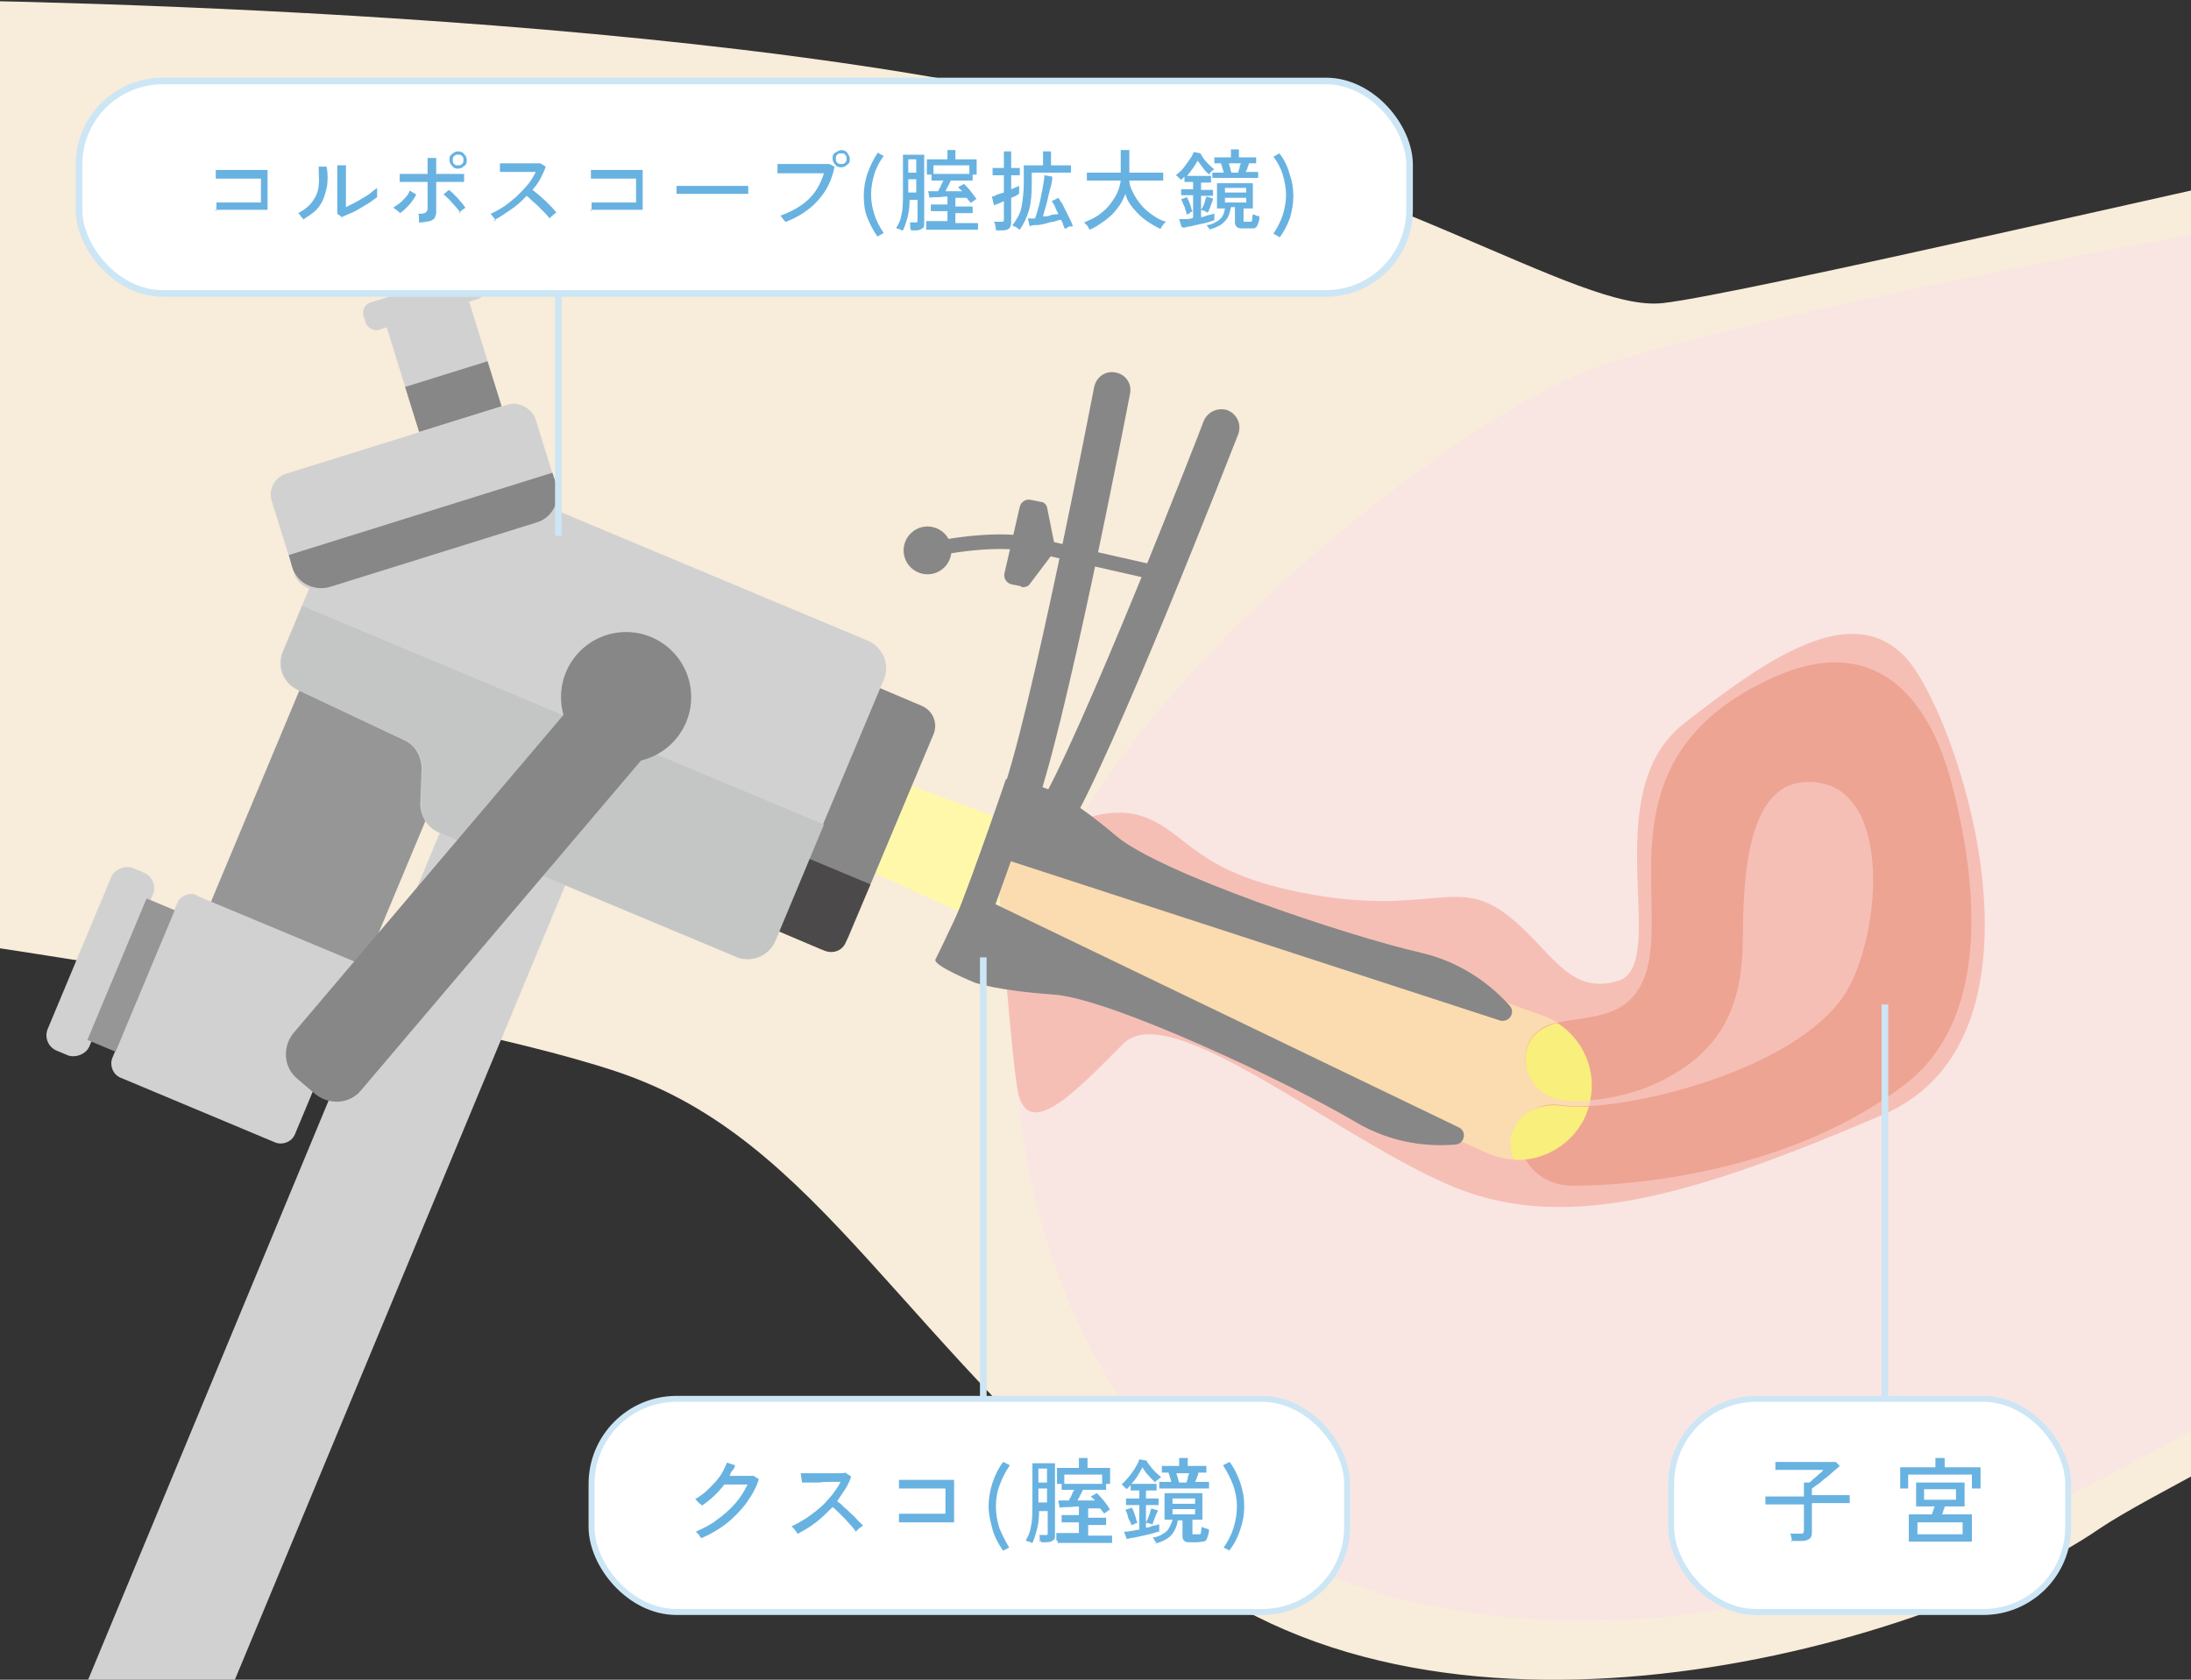 <?xml version="1.0" encoding="UTF-8"?>
<svg id="_レイヤー_2" xmlns="http://www.w3.org/2000/svg" xmlns:xlink="http://www.w3.org/1999/xlink" version="1.1" viewBox="0 0 330 253">
  <rect x="0" y="0" width="330" height="253" fill="#333333" stroke="none"/>
  <!-- Generator: Adobe Illustrator 29.6.1, SVG Export Plug-In . SVG Version: 2.1.1 Build 9)  -->
  <defs>
    <style>
      .st0 {
        fill: #f9e6e3;
      }

      .st1, .st2, .st3 {
        fill: none;
      }

      .st4 {
        opacity: .5;
      }

      .st4, .st5 {
        fill: #fff8ab;
      }

      .st4, .st6 {
        isolation: isolate;
      }

      .st7 {
        fill: #d1d1d2;
      }

      .st8 {
        fill: #f8ecda;
        stroke: #f8ecda;
        stroke-width: 1.1px;
      }

      .st8, .st9, .st2, .st3, .st10 {
        stroke-miterlimit: 10;
      }

      .st9, .st3, .st10 {
        stroke: #cde6f5;
      }

      .st9, .st10 {
        fill: #fff;
      }

      .st11 {
        fill: #4b4949;
      }

      .st12 {
        fill: #f6bfb6;
      }

      .st13 {
        fill: #eea493;
      }

      .st14 {
        fill: #c4c5c5;
      }

      .st2 {
        stroke: #878787;
        stroke-width: 2.2px;
      }

      .st15 {
        fill: #878787;
      }

      .st16 {
        fill: #f9ef7c;
      }

      .st17 {
        fill: #68b2e1;
      }

      .st10 {
        stroke-width: .9px;
      }

      .st18 {
        fill: #969697;
      }

      .st19 {
        clip-path: url(#clippath);
      }
    </style>
    <clipPath id="clippath">
      <rect class="st1" y="0" width="330" height="253"/>
    </clipPath>
  </defs>
  <g id="_デザイン">
    <g>
      <g class="st19">
        <g>
          <path class="st8" d="M250.5,46.2c-13.3,1.5-41.8-20.1-97.2-31.6C84.7.4-23.1.4-23.1.4v138.5s85.1,11.6,116.2,22,42.5,40.9,83.9,74.1,114,11.9,138.9-5.2c7.2-4.9,30.7-16.2,35.4-20.4V24.6c-12.7,2.5-89,20.3-100.8,21.6h0Z"/>
          <path class="st0" d="M238.2,56.2c-20.6,8.5-70.5,46.9-82.7,82-8.2,23.7,1.4,91.2,58.2,103.3,56.9,12.1,107.5-21,135.9-37.3.6-.3,1.1-.7,1.7-1V31.9c-19.4,2.5-95.9,17.2-113.1,24.3h0Z"/>
          <path class="st12" d="M157.9,126s7.8-5.5,14.6-2.9c6.7,2.6,7.6,8.5,24.9,11.6,17.3,3.1,21.8-2.4,28.9,2.6s9.6,12.9,17.5,10.4c7.8-2.6-3.6-28.2,9.8-38.7,13.5-10.6,25.3-18.2,33.2-10.2s24.4,57.3-3.2,69.1-47.3,18-64.6,10.9-42.7-28.7-49.8-21.6c-7.1,7.1-14.7,15.3-16,6.6s-3.1-35.1-3.1-35.1l7.8-2.6h0Z"/>
          <polygon class="st5" points="127 114.6 121.8 127 146.6 138.3 152.1 123.8 127 114.6"/>
          <path class="st4" d="M232.4,153l-80.3-29.2-5.5,14.5,77.2,35.3c5.8,2.7,12.6,0,15.1-5.8h0c2.5-5.9-.5-12.6-6.4-14.8h-.1Z"/>
          <g>
            <polygon class="st7" points="19.7 290.7 .9 282.8 67.5 122.4 86.4 130.3 19.7 290.7"/>
            <rect class="st18" x="30.6" y="110.7" width="40.1" height="25.1" transform="translate(-82.6 122.4) rotate(-67.3)"/>
            <path class="st15" d="M130.3,102.7l8.5,3.6c1.7.7,2.5,2.6,1.8,4.3l-12.8,30.5c-.7,1.7-2.6,2.5-4.3,1.8l-8.5-3.6,15.3-36.6h0Z"/>
            <path class="st11" d="M119.6,128.3l-4.6,11,9.2,3.9c1.3.5,2.7,0,3.2-1.3l3.7-8.7-11.5-4.8h0Z"/>
            <path class="st7" d="M110.8,144.1l-44.7-18.7c-1.7-.7-2.8-2.5-2.8-4.3l.2-5.3c0-1.8-.9-3.5-2.6-4.3l-16.1-7.6c-2.2-1-3.2-3.6-2.2-5.8l12-28.6c1-2.3,3.6-3.4,5.9-2.4l70.2,29.4c2.3,1,3.4,3.6,2.4,5.9l-16.5,39.3c-1,2.3-3.6,3.4-5.9,2.4h0Z"/>
            <path class="st14" d="M45.5,91.3l-2.8,6.8c-.9,2.2,0,4.8,2.2,5.8l16.1,7.6c1.6.8,2.7,2.4,2.6,4.3l-.2,5.3c0,1.9,1,3.6,2.8,4.3l44.7,18.7c2.3,1,4.9-.1,5.9-2.4l7.3-17.5-78.5-32.9h0Z"/>
            <path class="st7" d="M29.6,134.9l25.4,10.6-10.6,25.4c-.5,1.1-1.8,1.6-2.9,1.2l-23.4-9.8c-1.1-.5-1.6-1.8-1.2-2.9l9.8-23.4c.5-1.1,1.8-1.6,2.9-1.2h0Z"/>
            <rect class="st7" x=".2" y="141.4" width="29.8" height="6.8" rx="2.5" ry="2.5" transform="translate(-124.3 102.9) rotate(-67.3)"/>
            <rect class="st18" x="8.2" y="144.6" width="23.1" height="4.6" transform="translate(-123.4 108.4) rotate(-67.3)"/>
            <g>
              <rect class="st7" x="60.4" y="46.7" width="13" height="16.8" transform="translate(-13.4 22.4) rotate(-17.3)"/>
              <rect class="st7" x="41.7" y="65.7" width="41.6" height="18.2" rx="3.3" ry="3.3" transform="translate(-19.4 22) rotate(-17.3)"/>
              <path class="st15" d="M43.5,83.6l.5,1.8c.7,2.4,3.3,3.7,5.7,3l31.1-9.7c2.4-.7,3.7-3.3,3-5.7l-.6-1.8s-39.7,12.4-39.7,12.4Z"/>
              <rect class="st15" x="61.8" y="56.2" width="13" height="7.1" transform="translate(-14.7 23) rotate(-17.3)"/>
              <rect class="st7" x="54.5" y="43.2" width="18.8" height="4.3" rx="1.6" ry="1.6" transform="translate(-10.6 21) rotate(-17.3)"/>
            </g>
            <circle class="st15" cx="94.3" cy="105" r="9.8"/>
            <path class="st15" d="M90.8,100.6l10.2,8.7-46.6,54.9c-1.7,2.1-4.8,2.3-6.9.6l-2.7-2.3c-2.1-1.7-2.3-4.8-.6-6.9l46.6-54.9h0Z"/>
          </g>
          <g>
            <path class="st15" d="M147.9,128.3l78,25.4c1.4.4,2.4-1.2,1.5-2.2-2.5-2.8-6.9-6.5-13.4-8-11.3-2.6-39.3-12-45.9-17.6s-9.9-6.9-9.9-6.9c0,0-6.4-2.5-6.7-1.5-.2,1-3.6,10.9-3.6,10.9h0Z"/>
            <path class="st15" d="M145.8,134.2l73.9,35.6c1.3.6.9,2.5-.5,2.6-3.7.3-9.4,0-15.2-3.5-10-5.9-36.7-18.5-45.3-19.1s-11.9-1.8-11.9-1.8c0,0-6.4-2.6-5.9-3.5s4.9-10.3,4.9-10.3h0Z"/>
            <path class="st15" d="M152.5,124c-.1,0-.3,0-.4,0-1.4-.6-2.1-2.2-1.5-3.6,4.3-10.7,14.1-61.6,14.2-62.1.3-1.5,1.7-2.5,3.2-2.2,1.6.3,2.5,1.7,2.2,3.2-.4,2.1-10,51.9-14.5,63.1-.5,1.3-1.9,2-3.2,1.7h0Z"/>
            <path class="st15" d="M157.5,125.9c-.1,0-.3,0-.4-.2-1.3-.8-1.7-2.5-.9-3.8,6.2-9.8,25-58.1,25.1-58.5.6-1.4,2.2-2.1,3.6-1.6,1.5.6,2.1,2.2,1.6,3.6-.8,2-19.2,49.3-25.6,59.5-.7,1.2-2.2,1.6-3.4,1.1h0Z"/>
            <path class="st15" d="M151.5,117.4s-6.9,20.2-8.6,23.1,4.2,3.6,4.2,3.6l8-22.3-1.6-2.9-1.9-1.5h0Z"/>
          </g>
          <g>
            <path class="st15" d="M153.8,88.3l-1.5-.3c-.7-.2-1.2-.9-1-1.7l2.3-10c.2-.7.9-1.2,1.7-1l1.5.3c.4,0,.8.4.9.8l1.1,5.5c.3.6.1,1.2-.4,1.7l-3.4,4.5c-.3.3-.8.4-1.2.3h0Z"/>
            <circle class="st15" cx="139.7" cy="82.9" r="3.6"/>
            <path class="st2" d="M139.7,82.9s9.6-2.3,16.1-.8c6.4,1.5,18.8,4.3,18.8,4.3"/>
          </g>
          <path class="st13" d="M233.3,154.4c5.2-1.9,14.1.5,15.3-11.4,1.2-11.6-5.1-30.5,18.8-41.1,14.7-6.5,23,2.7,26.5,15.9,2.6,9.8,7.7,34.1-6.8,45.4-17.1,13.2-40.6,15.4-50.2,15.4s-11.3-13.6-1.4-12.1c7.2,1.1,32.8-4.2,41.7-15.8,6.1-7.9,8.7-33.6-5.3-32.9-9.1.4-9.3,15.6-9.4,23.4,0,11-3.6,17.9-14,22.4-4.6,1.9-12.3,3.2-15.6,1.2-4.2-2.5-4.3-8.7.4-10.4h0Z"/>
          <path class="st16" d="M238.9,167.8h0c.2-.4.3-.8.4-1.1-1.5,0-2.8,0-3.7-.1-6.3-1-9.5,4.2-7.5,8.1,4.5.2,8.9-2.4,10.8-6.8h0Z"/>
          <path class="st16" d="M232.9,164.9c1.5.9,3.9,1.1,6.6.9,1-4.5-1-9.2-4.9-11.7-.4.1-.9.2-1.3.4-4.7,1.7-4.6,7.9-.4,10.4h0Z"/>
        </g>
      </g>
      <rect class="st9" x="11.9" y="12.2" width="200.4" height="32" rx="12.6" ry="12.6"/>
      <line class="st3" x1="84.1" y1="80.7" x2="84.1" y2="44.2"/>
      <line class="st3" x1="148.1" y1="212.7" x2="148.1" y2="144.2"/>
      <line class="st3" x1="283.9" y1="212" x2="283.9" y2="151.3"/>
      <rect class="st10" x="89.1" y="210.7" width="113.8" height="32.1" rx="12.8" ry="12.8"/>
      <g class="st6">
        <g class="st6">
          <path class="st17" d="M105.6,231.8c0-.1,0-.2-.2-.4,0-.1-.2-.3-.3-.4s-.2-.2-.3-.3c1.1-.5,2.2-1,3.2-1.8,1-.7,1.9-1.5,2.7-2.4s1.4-1.9,1.9-2.9h-3.5c-1,1.3-2.1,2.3-3.4,3.2,0,0,0-.2-.3-.3,0-.1-.3-.2-.4-.4,0-.1-.2-.2-.3-.3.7-.4,1.4-.9,2-1.5s1.2-1.2,1.7-1.9.8-1.4,1.1-2.1l1.2.4c0,.3-.2.6-.4.8s-.3.5-.4.8h3.6l.8.5c-.4,1.3-1.1,2.5-1.9,3.6s-1.9,2.2-3,3.1c-1.2.9-2.4,1.6-3.8,2.2h0Z"/>
          <path class="st17" d="M120.1,231c0-.1-.2-.3-.4-.6-.2-.2-.3-.4-.5-.5.7-.3,1.4-.7,2.2-1.2.7-.5,1.4-1,2.1-1.6s1.2-1.2,1.8-1.9c.5-.7,1-1.3,1.3-2h-1.5c-.5,0-1.1,0-1.7.1h-2.6l-.2-1.4h5.7c.5,0,.8,0,1-.1l.9.6c-.2.6-.5,1.3-.9,1.9-.4.6-.8,1.2-1.2,1.8.3.3.7.5,1,.9.4.3.7.6,1.1,1,.4.3.7.7,1,1l.8.8c-.2.1-.3.2-.6.4l-.5.5c-.2-.3-.4-.6-.7-.9-.3-.3-.6-.7-.9-1l-1-1c-.3-.3-.6-.6-.9-.8-.8.8-1.6,1.6-2.5,2.3s-1.8,1.2-2.7,1.7h0Z"/>
          <path class="st17" d="M135.4,229.4v-1.4h7v-3.8h-7v-1.3h8.3v6.4h-8.5.2Z"/>
          <path class="st17" d="M151.1,233.6c-.7-1-1.3-2.1-1.6-3.2s-.6-2.3-.6-3.5.2-2.4.6-3.6c.4-1.2.9-2.2,1.6-3.1l1,.5c-.6.9-1.1,1.8-1.5,2.9-.4,1-.6,2.1-.6,3.3s.2,2.2.5,3.2c.4,1,.9,2,1.5,3l-1,.5h.1Z"/>
          <path class="st17" d="M169.7,231.8l-.4-1.1c.3,0,.6,0,1-.1.4,0,.8-.2,1.3-.2v-3.7h-2v-1h2v-1.2h-1.3v-.8l-.3.3-.3.3-.2-.2c-.1,0-.2-.2-.3-.3s-.2-.2-.3-.2c.3-.2.5-.5.8-.8s.6-.7.8-1c.3-.4.5-.7.7-1.1.2-.3.3-.6.4-.9l1.1.2c.1.3.3.5.6.9s.5.6.8.9.6.5.8.7c0,0-.2.1-.3.2s-.2.2-.4.3c-.1.1-.2.2-.2.3l-.7-.7c-.2-.3-.5-.5-.7-.8s-.4-.5-.5-.8c-.2.3-.4.7-.7,1.2s-.6.9-1,1.3h3.8v1h-1.6v1.2h1.9v1h-1.9v3.4c.4,0,.8-.2,1.1-.3.4,0,.7-.2.9-.2v1.1c-.3,0-.7.2-1.1.3-.4.1-.9.2-1.3.3-.5.1-.9.2-1.4.3-.4,0-.8.2-1.2.2h0ZM170.4,229.8c0-.2-.1-.5-.3-.8s-.2-.6-.3-.9c-.1-.3-.2-.5-.3-.7l1-.3c.1.2.2.4.3.7s.2.6.3.9c0,.3.2.5.2.7-.1,0-.3,0-.5.2-.2,0-.4.1-.5.2h.1ZM173.6,229.6s-.1,0-.3-.1c-.1,0-.2,0-.4-.1h-.3c0-.2.2-.4.3-.7s.2-.5.3-.8c0-.3.2-.5.2-.7l1,.3c0,.2-.2.4-.3.7s-.2.5-.3.8-.2.5-.3.7h.1ZM174.2,232.5c0-.1-.2-.3-.3-.5s-.2-.3-.3-.4c.7-.1,1.2-.3,1.6-.6.4-.2.7-.5.9-.9.2-.3.4-.8.5-1.2h-1.2v-4h5.7v4h-1.5v2.2h1.1c.1,0,.2-.2.2-.3,0-.2,0-.4.1-.8.1,0,.3.1.5.2.2,0,.4.1.6.2,0,.6-.2,1-.3,1.3s-.3.5-.6.5-.5.1-.9.1h-.9c-.5,0-.8,0-1-.2-.2-.1-.3-.4-.3-.7v-2.4h-.7c-.1.7-.3,1.2-.6,1.7s-.6.8-1.1,1.1-1.1.6-1.9.7h.4ZM174.6,224.2v-1h1.8c0-.2-.1-.4-.2-.7,0-.3-.2-.5-.2-.7h-1v-1h2.6v-1.2h1.3v1.2h2.8v1h-1.2c0,.2-.1.4-.2.7s-.2.5-.3.7h2.1v1h-7.5ZM176.6,226.5h3.4v-.8h-3.4v.8ZM176.6,228.1h3.4v-.8h-3.4v.8ZM177.6,223.3h1.1c0-.2.2-.4.2-.7s.2-.5.2-.7h-1.9c0,.2.1.4.2.7s.1.5.2.7Z"/>
          <path class="st17" d="M185.3,233.6l-1-.5c.7-1,1.2-2,1.5-3s.5-2.1.5-3.2-.2-2.2-.6-3.3c-.4-1-.9-2-1.5-2.9l1-.5c.7.9,1.2,2,1.6,3.1.4,1.2.6,2.3.6,3.6s-.2,2.3-.6,3.5-.9,2.2-1.7,3.2h.2Z"/>
        </g>
      </g>
      <rect class="st10" x="251.7" y="210.7" width="59.8" height="32.1" rx="12.8" ry="12.8"/>
      <g class="st6">
        <g class="st6">
          <path class="st17" d="M269.9,232.3c0-.2,0-.4-.1-.7,0-.3-.1-.5-.2-.6h1.6c.2,0,.3,0,.4-.1,0,0,.1-.2.1-.4v-3.9h-5.8v-1.2h5.8v-2.1h.8c.2-.1.4-.3.7-.6.3-.2.6-.5.8-.7.3-.2.5-.4.6-.6h-7.2v-1.2h9.1l.6.6c-.2.2-.4.4-.7.6-.3.3-.6.5-.9.8s-.7.5-1,.8-.6.5-.9.7-.5.4-.7.5v1h5.7v1.2h-5.7v4.4c0,.5-.1.8-.4,1s-.6.3-1.2.3h-1.6l.2.2Z"/>
          <path class="st17" d="M286.2,224.2v-3.2h5.3v-1.4h1.4v1.4h5.4v3.2h-1.3v-2.1h-9.6v2.1h-1.3.1ZM287.5,232.2v-4.1h3.5c0-.2.1-.4.2-.6,0-.2.1-.4.2-.6h-2.8v-3.6h7.3v3.6h-3c0,.2-.1.4-.2.6,0,.2-.1.4-.2.6h4.5v4.1h-9.5ZM288.8,231.1h6.8v-1.8h-6.8v1.8ZM289.8,225.9h4.8v-1.6h-4.8v1.6Z"/>
        </g>
      </g>
      <g>
        <path class="st17" d="M32.6,31.8v-1.3h6.7v-3.6h-6.8v-1.3h7.8v6h-7.9l.2.2Z"/>
        <path class="st17" d="M45.7,33.1s0-.2-.2-.3c0,0-.2-.2-.3-.4s-.2-.2-.3-.3c1-.5,1.7-1.1,2.2-1.8.5-.7.8-1.4.9-2.3s0-1.8,0-2.9h1.2c.2,1.1.2,2.3,0,3.2s-.5,1.9-1,2.6c-.5.8-1.3,1.4-2.3,2l-.2.2ZM51.5,32.7l-.7-.5v-7.3h1.3v6.3l1.2-.6c.4-.2.9-.5,1.4-.8s.9-.5,1.2-.8.7-.5.9-.7v1.4c-.3.2-.7.5-1.1.8-.5.3-1,.6-1.5.9s-1,.6-1.6.8c-.5.2-.9.4-1.3.6h.2Z"/>
        <path class="st17" d="M60.2,32.1s0-.2-.3-.3c0-.1-.2-.2-.4-.3,0-.1-.2-.2-.3-.2.3-.2.7-.5,1-.7s.6-.6.9-.9.5-.6.6-1l1,.6c-.2.4-.4.7-.7,1.1s-.6.7-.9,1c-.3.3-.7.6-1,.8h.1ZM63.1,33.5v-.4c0-.2,0-.3,0-.5s0-.3-.2-.4c.6,0,1,0,1.2-.2.2-.1.3-.3.3-.6v-4h-4.2v-1.2h4.2v-2.4h1.3v2.4h4.2v1.2h-4.2v4.3c0,.4,0,.7-.2,1,0,.3-.4.4-.7.6-.3,0-.8.2-1.5.2h-.1ZM69.3,32c-.2-.3-.4-.6-.7-.9-.3-.3-.6-.7-.9-1s-.6-.6-.9-.8l.8-.7c.3.2.6.5.9.8s.6.6.9,1c.3.3.5.6.7.9,0,0-.2.1-.3.2,0,0-.3.2-.4.3,0,.1-.2.2-.3.3h.2ZM69,25.4c-.4,0-.7-.1-.9-.4-.3-.3-.4-.6-.4-.9s0-.7.4-.9c.3-.3.6-.4.9-.4s.7.1.9.4c.3.3.4.6.4.9s0,.7-.4.9c-.3.3-.6.4-.9.4ZM69,24.9c.2,0,.4,0,.6-.2s.2-.3.2-.6,0-.4-.2-.6-.3-.2-.6-.2-.4,0-.6.2-.2.3-.2.6,0,.4.2.6.3.2.6.2Z"/>
        <path class="st17" d="M74.7,33.2c0,0-.2-.3-.4-.5-.2-.2-.3-.4-.4-.5.7-.3,1.4-.7,2-1.1s1.3-1,1.9-1.5c.6-.6,1.2-1.2,1.7-1.8.5-.6.9-1.3,1.2-1.9h-5.4v-1.3h6.1l.8.5c-.2.6-.5,1.2-.8,1.8-.3.6-.7,1.1-1.2,1.7.3.2.6.5,1,.8.3.3.7.6,1,.9s.6.6.9.9.5.6.7.8c0,0-.3.2-.5.4s-.4.3-.5.5c-.2-.2-.4-.5-.7-.8-.3-.3-.6-.6-.9-.9s-.6-.6-1-.9c-.3-.3-.6-.6-.9-.8-.7.8-1.5,1.5-2.4,2.1s-1.7,1.2-2.6,1.6h.4Z"/>
        <path class="st17" d="M89.1,31.8v-1.3h6.7v-3.6h-6.8v-1.3h7.8v6h-7.9l.2.2Z"/>
        <path class="st17" d="M101.9,29.3v-1.3h10.8v1.2h-10.8Z"/>
        <path class="st17" d="M118.3,33.5s0-.2-.2-.3c0,0-.2-.3-.3-.4,0,0-.2-.3-.3-.3,1.7-.6,3.1-1.4,4.2-2.4s1.9-2.4,2.4-4h-7v-1.4h7.8l.8.4c-.4,2.1-1.3,3.8-2.6,5.2-1.3,1.4-2.9,2.4-4.7,3.1h-.1ZM126.7,25.2c-.4,0-.7-.1-.9-.4-.3-.3-.4-.6-.4-.9s0-.7.4-.9.6-.4.9-.4.7.1.9.4.4.6.4.9,0,.7-.4.9c-.3.3-.6.4-.9.4ZM126.7,24.7c.2,0,.4,0,.6-.2s.2-.3.2-.6,0-.4-.2-.6-.3-.2-.6-.2-.4,0-.6.2-.2.3-.2.6,0,.4.2.6.3.2.6.2Z"/>
        <path class="st17" d="M132.2,35.7c-.7-1-1.2-2-1.6-3s-.5-2.2-.5-3.3.2-2.3.6-3.4.9-2.1,1.5-3l.9.5c-.6.8-1.1,1.7-1.4,2.7s-.5,2-.5,3.1.2,2.1.5,3c.3,1,.8,1.9,1.4,2.8l-.9.5h0Z"/>
        <path class="st17" d="M137.1,34.5v-.5c0-.2,0-.4-.1-.5h1.1c0,0,.1-.2.1-.3v-3.1h-1.2c0,1-.1,1.8-.3,2.6-.2.7-.4,1.4-.7,2-.1,0-.3,0-.5-.2-.2,0-.4,0-.5-.2.4-.6.7-1.3.8-2.1.2-.8.2-1.9.2-3.2v-5.7h3.2v10.3c0,.4,0,.7-.3.8-.2.2-.5.3-1,.3h-.7v-.2ZM136.8,26h1.2v-2h-1.2v2ZM136.8,29h1.2v-2h-1.2v2ZM139.5,34.3v-1h3.2v-1.5h-2.5v-1h2.5v-1.2c-.5,0-1,.1-1.5.1s-.9,0-1.2.1l-.2-1h1.5c.1-.3.3-.5.4-.8.1-.3.3-.6.4-.8h-1.8v-.9h-.7v-2.3h3.1v-1.4h1.2v1.4h3.2v2.3h-.6v.9h-3.3c-.1.2-.2.5-.4.8-.1.3-.3.5-.4.8h2.5c0-.1-.2-.2-.3-.3-.1-.1-.2-.2-.3-.3l.9-.5c.3.3.7.7,1,1.1s.6.8.9,1.2c-.1,0-.3.1-.5.3-.2.1-.3.2-.4.3,0-.1-.2-.3-.3-.4s-.2-.3-.3-.4h-1.7v1.3h2.6v1h-2.6v1.5h3.4v1h-7.8v-.3ZM140.6,26.2h5.4v-1.3h-5.4v1.3Z"/>
        <path class="st17" d="M150,34.6c0,0,0-.4-.1-.6,0-.3-.1-.4-.2-.6h1.4c0,0,.1-.2.1-.3v-2.8c-.3.1-.6.3-.9.4-.3.1-.5.2-.6.2l-.3-1.3c.2,0,.5-.1.8-.3.3-.1.7-.2,1-.3v-2.6h-1.7v-1.1h1.7v-2.5h1.1v2.5h1.3v1.1h-1.3v2.1c.3-.1.5-.2.7-.3.2,0,.4-.2.5-.2v1.2c-.1,0-.3.2-.5.3-.2.1-.5.2-.7.3v3.7c0,.4-.1.7-.3.9s-.6.3-1,.3h-1ZM153.5,34.5s-.2,0-.3-.2c-.1,0-.3-.2-.4-.2s-.2,0-.3-.2c.4-.5.7-1,1-1.6.3-.6.4-1.3.5-2,.1-.8.2-1.7.2-2.6v-2.8h2.9v-2.1h1.2v2.1h3v1.1h-5.9v1.7c0,1.5-.1,2.8-.4,3.9s-.8,2.1-1.4,3h-.1ZM160.3,34.4c0-.2-.1-.4-.2-.6,0-.2-.2-.5-.3-.7-.3,0-.7.2-1.1.3-.4,0-.9.2-1.3.3s-.9.2-1.3.2-.7,0-1,.2l-.3-1.2h1.1c.2-.6.4-1.2.6-2,.2-.7.3-1.5.5-2.3.1-.8.3-1.5.3-2.2l1.2.2c0,.7-.2,1.4-.4,2.1s-.3,1.4-.5,2.1-.4,1.3-.5,1.8c.4,0,.8,0,1.2-.2s.8,0,1.1-.2c-.2-.4-.4-.7-.5-1.1-.2-.3-.3-.6-.5-.8l1-.5c.2.3.4.6.6.9.2.4.4.8.6,1.2.2.4.4.8.6,1.2.2.4.3.7.4,1,0,0-.2,0-.4,0-.1,0-.3,0-.4.2-.1,0-.2,0-.3.2l-.2-.2Z"/>
        <path class="st17" d="M164.1,34.6s-.1-.2-.2-.4c0,0-.2-.3-.3-.4-.1,0-.2-.2-.3-.3.7-.3,1.4-.6,2-1s1.2-.9,1.7-1.5.9-1.2,1.2-1.8c.3-.6.5-1.3.6-2h-5.1v-1.2h5.1v-3.4h1.3v3.4h5.1v1.2h-5.1c0,.7.3,1.3.6,1.9s.7,1.2,1.2,1.8c.5.6,1,1,1.7,1.5.7.5,1.3.8,2,1,0,0-.2.2-.3.3s-.2.3-.3.4c0,0-.2.3-.2.4-.8-.4-1.5-.8-2.2-1.3s-1.3-1.1-1.9-1.8-1-1.4-1.2-2.2c-.3.8-.7,1.6-1.3,2.3-.5.7-1.2,1.3-1.9,1.8s-1.4,1-2.2,1.3h0Z"/>
        <path class="st17" d="M177.9,34l-.3-1c.2,0,.5,0,.9,0,.4,0,.8,0,1.2-.2v-3.4h-1.8v-.9h1.8v-1.1h-1.3v-.8s-.2.2-.3.3l-.2.2s-.1-.1-.2-.2c-.1,0-.2-.2-.3-.3-.1,0-.2-.2-.3-.2.2-.2.5-.4.8-.7.3-.3.5-.6.8-1,.2-.3.5-.7.7-1s.3-.6.4-.8l1,.2c.1.2.3.5.5.8s.5.6.8.9.5.5.8.7c0,0-.2.1-.3.2s-.2.2-.3.3-.2.2-.2.3c-.2-.2-.4-.4-.6-.6-.2-.3-.4-.5-.6-.8-.2-.3-.4-.5-.5-.7-.2.3-.4.7-.7,1.1s-.6.8-.9,1.2h3.6v1h-1.5v1.1h1.8v.9h-1.8v3.2c.4,0,.7-.2,1.1-.3.3,0,.6-.2.9-.2v1c-.3,0-.6.2-1,.3s-.8.2-1.3.3-.9.2-1.3.3c-.4,0-.8.2-1.1.2l-.3-.2ZM178.7,32.2c0-.2-.1-.5-.2-.7,0-.3-.2-.5-.3-.8s-.2-.5-.3-.7l.9-.3c0,.2.2.4.3.7s.2.5.3.8c0,.3.2.5.2.7-.1,0-.3,0-.4.2s-.3,0-.4.2h-.1ZM181.7,31.9s-.1,0-.2-.1-.2,0-.3-.1-.2,0-.3,0c0-.2.2-.4.3-.6s.2-.5.3-.8c0-.3.2-.5.2-.7l1,.3c0,.2-.1.4-.2.7-.1.3-.2.5-.3.8s-.2.5-.3.6h-.2ZM182.3,34.7c0,0-.1-.3-.3-.4-.1-.2-.2-.3-.3-.4.6,0,1.2-.3,1.5-.5.4-.2.7-.5.9-.8s.3-.7.4-1.2h-1.2v-3.8h5.4v3.8h-1.4v2h1.1s.2,0,.2-.3,0-.4.1-.8c.1,0,.3,0,.5.2.2,0,.4,0,.5.2,0,.5-.2.9-.3,1.2s-.3.4-.5.5c-.2,0-.5,0-.9,0h-.8c-.4,0-.7,0-.9-.2s-.3-.4-.3-.7v-2.3h-.6c-.1.6-.3,1.2-.5,1.6-.3.4-.6.8-1.1,1.1s-1,.5-1.8.7h.3ZM182.6,26.9v-.9h1.7c0-.2-.1-.4-.2-.7,0-.3-.2-.5-.2-.7h-1v-.9h2.5v-1.2h1.2v1.2h2.6v.9h-1.1c0,.2-.1.4-.2.6,0,.3-.2.5-.3.7h1.9v.9h-6.9ZM184.5,29h3.2v-.7h-3.2v.7ZM184.5,30.5h3.2v-.7h-3.2v.7ZM185.5,26h1c0-.2.1-.4.2-.7,0-.3.1-.5.2-.7h-1.8c0,.2.1.4.2.7,0,.3.1.5.2.7h0Z"/>
        <path class="st17" d="M192.7,35.7l-.9-.5c.6-.9,1.1-1.9,1.4-2.8.3-1,.5-2,.5-3s-.2-2.1-.5-3.1-.8-1.9-1.4-2.7l.9-.5c.7.9,1.2,1.9,1.5,3,.4,1.1.6,2.2.6,3.4s-.2,2.2-.5,3.3c-.4,1.1-.9,2.1-1.6,3h0Z"/>
      </g>
    </g>
  </g>
  <path class="st17" d="M156.6,232.2v-.5c0-.2,0-.4-.1-.5h1.2c.1,0,.1-.2.1-.3v-3.3h-1.3c0,1.1-.1,1.9-.3,2.7-.2.7-.4,1.5-.7,2.1-.1,0-.3-.1-.5-.2-.2,0-.4-.1-.5-.2.4-.6.7-1.4.8-2.2.2-.8.2-2,.2-3.4v-6h3.4v10.8c0,.4,0,.7-.3.8-.2.2-.5.3-1.1.3h-.7v-.2ZM156.4,223.3h1.3v-2.1h-1.3v2.1ZM156.4,226.3h1.3v-2.1h-1.3v2.1ZM159.1,232v-1.1h3.4v-1.6h-2.6v-1.1h2.6v-1.3c-.5,0-1.1.1-1.6.1s-.9,0-1.3.1l-.2-1.1h1.6c.1-.3.3-.5.4-.8.1-.3.3-.6.4-.8h-1.9v-.9h-.7v-2.4h3.3v-1.5h1.3v1.5h3.4v2.4h-.6v.9h-3.5c-.1.2-.2.5-.4.8-.1.3-.3.5-.4.8h2.6c0-.1-.2-.2-.3-.3-.1-.1-.2-.2-.3-.3l.9-.5c.3.3.7.7,1.1,1.2s.6.8.9,1.3c-.1,0-.3.1-.5.3-.2.1-.3.2-.4.3,0-.1-.2-.3-.3-.4s-.2-.3-.3-.4h-1.8v1.4h2.7v1.1h-2.7v1.6h3.6v1.1h-8.2v-.3ZM160.3,223.5h5.7v-1.4h-5.7v1.4Z"/>
</svg>